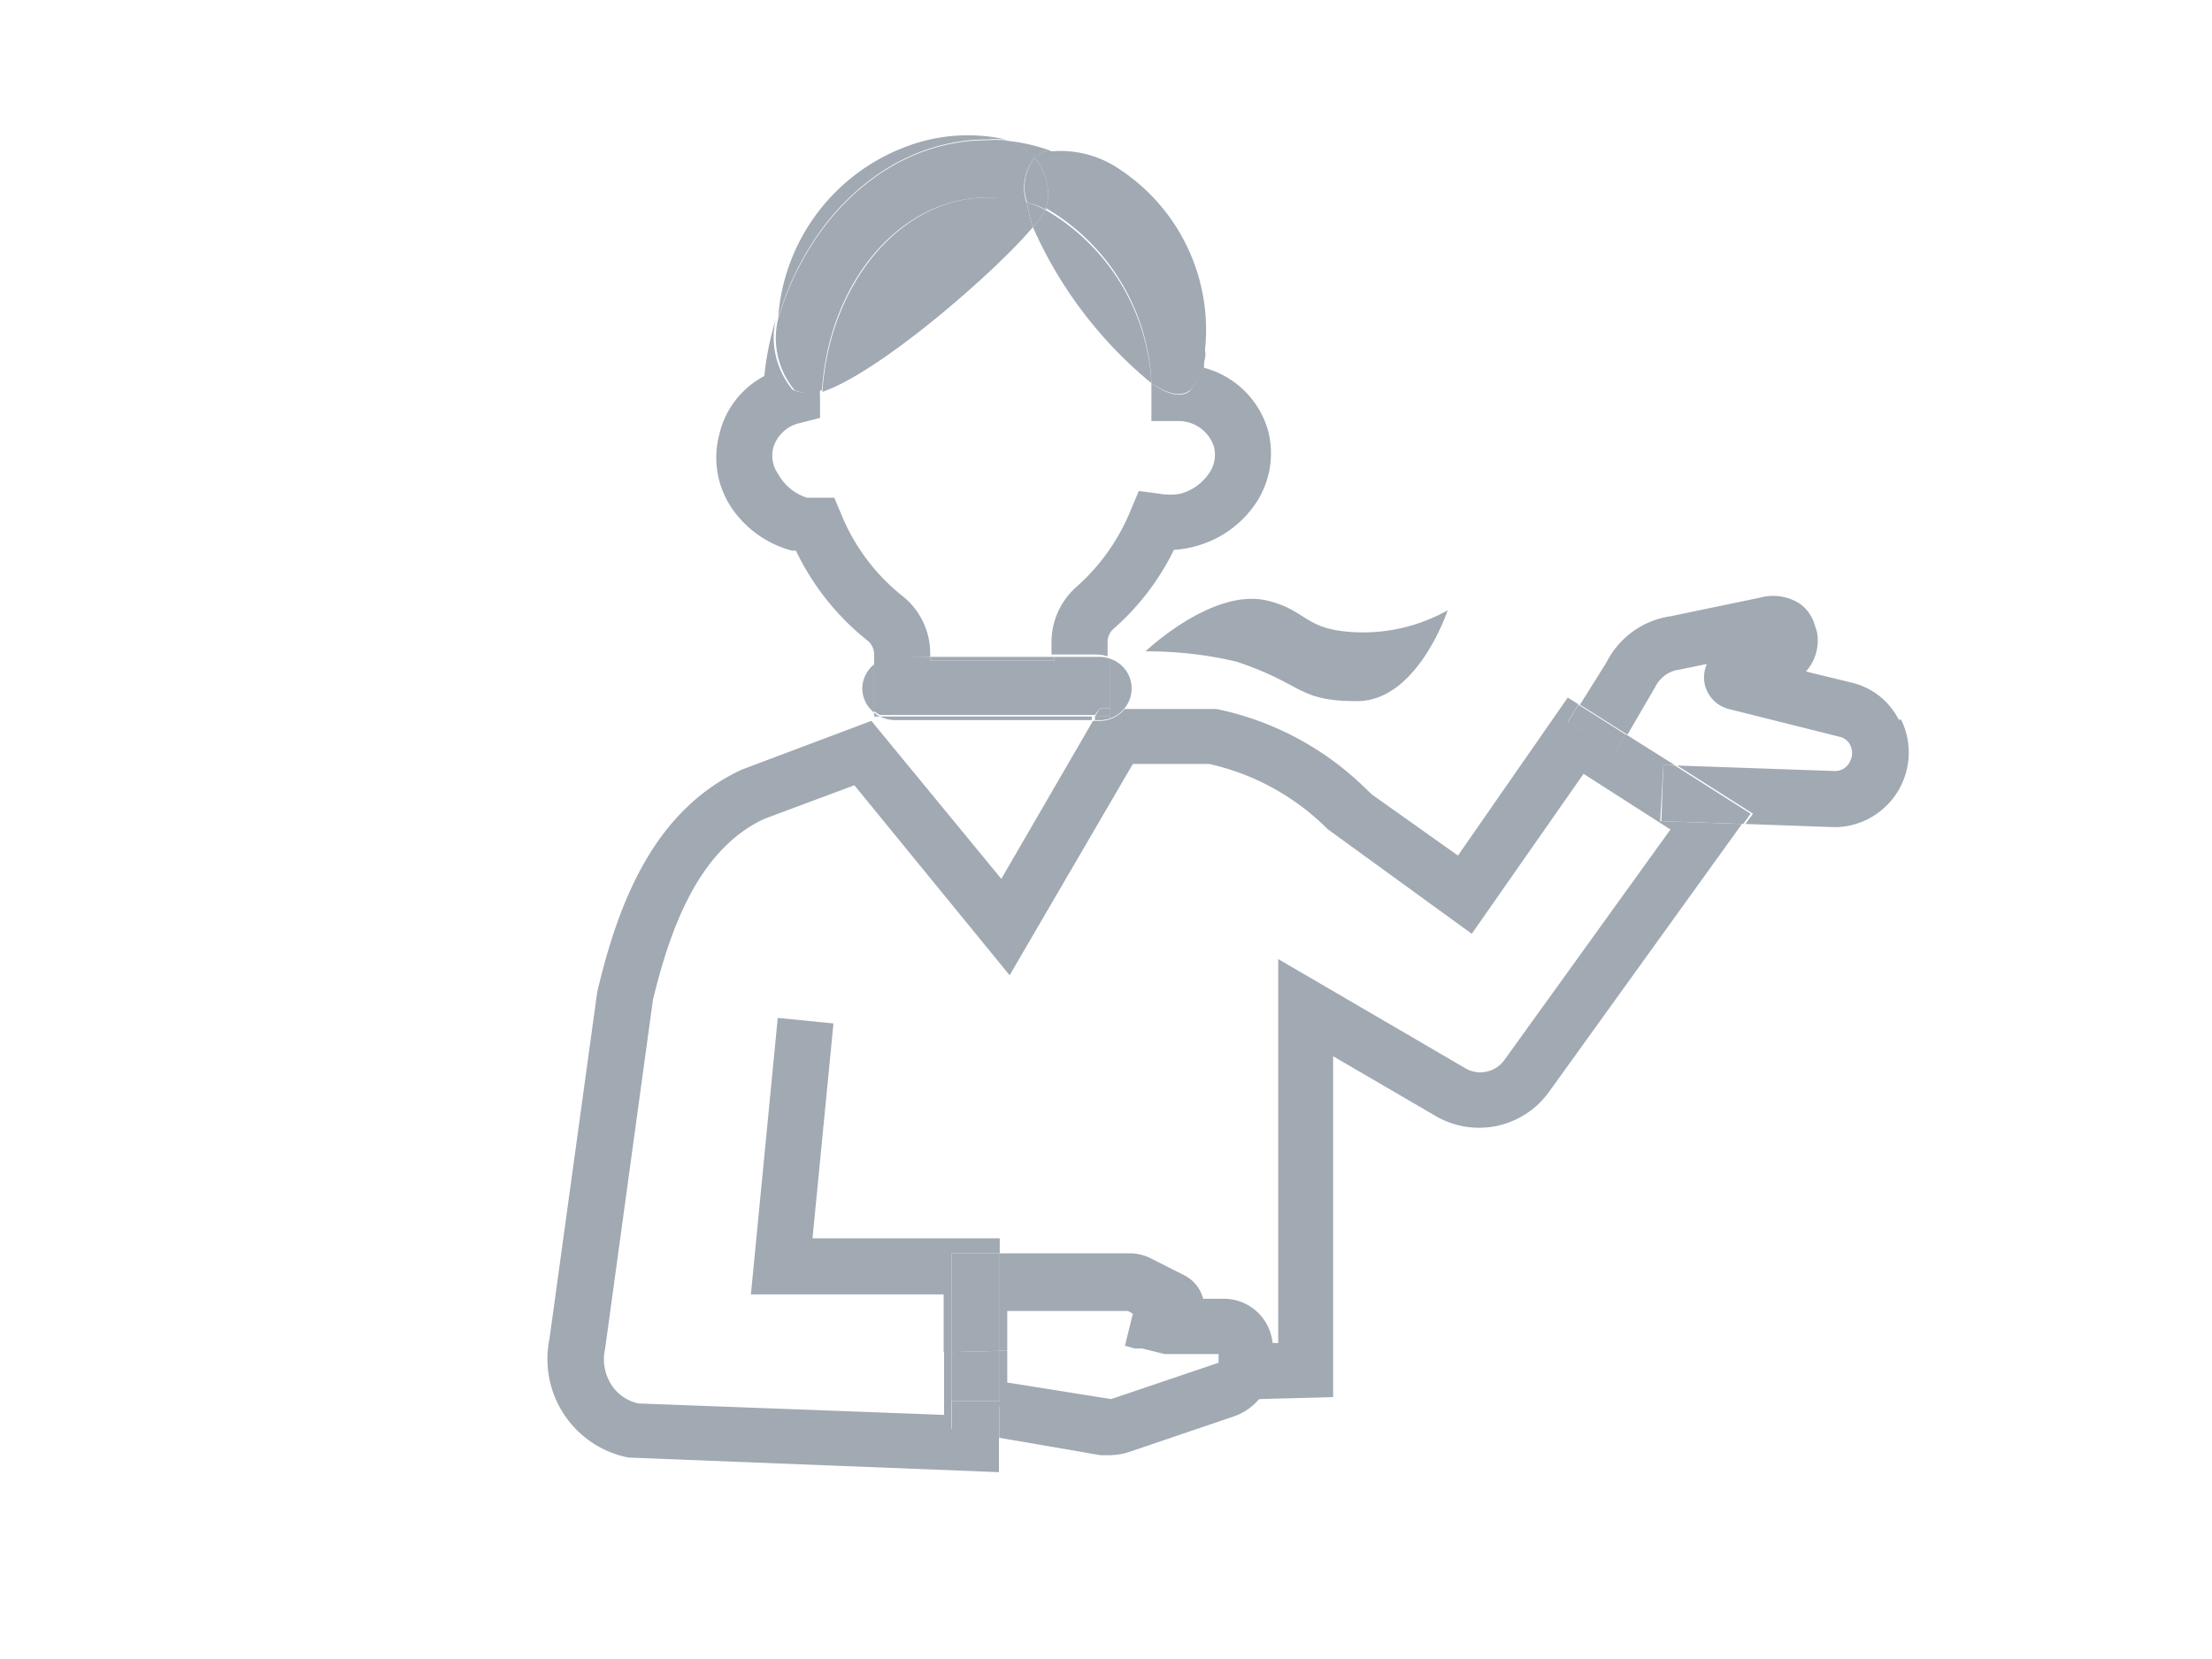 <svg id="レイヤー_1" data-name="レイヤー 1" xmlns="http://www.w3.org/2000/svg" viewBox="0 0 56 42"><defs><style>.cls-1{fill:none}.cls-2{fill:#a1a9b2}</style></defs><path class="cls-1" d="M46.42 19.52a.42.42 0 00.38-.25.46.46 0 000-.41.39.39 0 00-.24-.2L43.73 18a.83.83 0 01-.63-.77.9.9 0 01.07-.37l-.68.14a.8.8 0 00-.63.45l-.7 1.2 1.24.78zM19 32.77l.68-7 1.41.14-.53 5.44h4.74v.38h3.32a1.17 1.17 0 01.51.13l.85.43a.93.93 0 01.47.59H31A1.24 1.24 0 0132.22 34h.14v-9.73L37.09 27a.75.75 0 001-.21l4.2-5.79-2.21-1.4-2.83 4.05L33.6 21a6.11 6.11 0 00-3-1.65h-1.94l-3.12 5.35-3.93-4.81-2.28.85c-1.7.79-2.4 2.86-2.82 4.58l-1.21 8.82a1.2 1.2 0 00.16.92 1.09 1.09 0 00.68.47l7.74.29v-3.05zm8.33-17.86A5.19 5.19 0 0028.69 13l.21-.5.53.07a1.49 1.49 0 00.52 0 1.27 1.27 0 00.73-.52.81.81 0 00.12-.68.94.94 0 00-.93-.64h-.65v-.96a10.69 10.69 0 01-3-3.95c-1 1.15-3.88 3.68-5.34 4.12a1.38 1.38 0 000 .2v.52l-.51.13a.91.91 0 00-.67.61.81.81 0 00.12.68 1.27 1.27 0 00.73.52h.69l.17.4a5.1 5.1 0 001.52 2.06 1.86 1.86 0 01.74 1.48v.09h3.14v-.31a1.87 1.87 0 01.52-1.41z"/><path class="cls-1" d="M28.68 33.22l-.12-.07H25.5v1.04l3.23-.09-.25-.07.2-.81z"/><path class="cls-2" d="M42.11 19.37h.29l-1.24-.78-.24.41-1.23-.72.27-.45-.27-.17-2.78 4-2.17-1.54-.18-.17a7.56 7.56 0 00-3.76-2h-2.33a.81.81 0 01-.62.3h-.18l-2.32 4-3.29-4-3.27 1.23c-2.31 1.06-3.17 3.53-3.67 5.63l-1.21 8.79a2.54 2.54 0 002 3l9.38.37v-.9l-1.21-.2v-.73h-.18v-1.2 1.58l-7.74-.29a1.09 1.09 0 01-.68-.47 1.2 1.2 0 01-.16-.92l1.21-8.83c.42-1.72 1.12-3.79 2.82-4.58l2.28-.85 3.93 4.81 3.12-5.35h1.93a6.11 6.11 0 013 1.65l3.65 2.65 2.83-4.05 2.2 1.41-4.2 5.83a.75.75 0 01-1 .21l-4.73-2.76V34h-.14v.49a1.42 1.42 0 01-.36.93l1.89-.05v-8.63l2.59 1.51a2.18 2.18 0 002.87-.6l4.89-6.79-2.07-.07z"/><path class="cls-2" d="M48.07 18.22a1.8 1.8 0 00-1.16-.93L45.72 17a1.18 1.18 0 00.28-1l-.07-.22a1 1 0 00-.37-.5 1.25 1.25 0 00-1-.15l-2.26.47a2.17 2.17 0 00-1.63 1.17L40 17.84l1.2.76.7-1.2a.8.8 0 01.63-.45l.68-.14a.9.9 0 00-.07.37.83.83 0 00.63.77l2.83.71a.39.39 0 01.24.2.46.46 0 010 .41.42.42 0 01-.38.25l-4-.14 1.92 1.22-.19.26 2.24.08h.07a1.89 1.89 0 001.63-2.72z"/><path class="cls-2" d="M42.4 19.38l-.29-.01-.05 1.42 2.07.07.19-.26-1.92-1.22zm-1.48-.37l.24-.41-1.2-.76-.27.45 1.23.72zm-18.64-.87a.87.87 0 00.36.09h5v-.09zm6.19-.21a.79.79 0 00-.36-1.25v1.25zm-6.64-.5a.79.79 0 00.3.61v-1.22a.79.79 0 00-.3.61zm1.72-.8h3.14v.09h-3.14zm4.92 1.3h-.36v.21h-.39v.09h.18a.81.81 0 00.57-.3z"/><path class="cls-2" d="M23.55 16.63v-.09a1.86 1.86 0 00-.74-1.48A5.1 5.1 0 0121.29 13l-.17-.4h-.69a1.27 1.27 0 01-.73-.6.81.81 0 01-.12-.68.91.91 0 01.67-.61l.51-.13v-.52a1.38 1.38 0 010-.2.8.8 0 01-.7 0 2.07 2.07 0 01-.42-1.78 7.5 7.5 0 00-.29 1.44A2.24 2.24 0 0018.21 11a2.28 2.28 0 00.3 1.84 2.67 2.67 0 001.54 1.1h.1a6.49 6.49 0 001.79 2.26.45.45 0 01.19.36v.28a.82.82 0 01.51-.19zm3-12.83a4.6 4.6 0 00-1.1-.24 1.46 1.46 0 01.74.45.82.82 0 01.36-.21zm2.6 5.9v.96h.65a.94.94 0 01.93.64.81.81 0 01-.12.68 1.27 1.27 0 01-.73.52 1.49 1.49 0 01-.52 0l-.53-.07-.21.5a5.19 5.19 0 01-1.36 1.92 1.87 1.87 0 00-.64 1.41v.31h1.16a.8.8 0 01.26.05v-.36a.45.45 0 01.15-.34 6.38 6.38 0 001.53-2 2.54 2.54 0 00.54-.09 2.67 2.67 0 001.54-1.1 2.28 2.28 0 00.3-1.84 2.3 2.3 0 00-1.62-1.58l.01-.31a1.71 1.71 0 01-.37.9c-.21.17-.56.1-.97-.2zm-7.02 8.44h.15a.56.56 0 01-.15-.1z"/><path class="cls-2" d="M27.85 17.93h.26v-1.25a.8.8 0 00-.26-.05h-1.16v.09h-3.14v-.09h-.91a.82.82 0 00-.51.19V18a.56.56 0 00.15.1h5.44z"/><path class="cls-2" d="M27.72 18.14h.39v-.21h-.26l-.13.21zM25 3.53a3.55 3.55 0 01.46 0 4.41 4.41 0 00-2.54.19 5 5 0 00-3.22 4.34c.77-2.64 2.85-4.53 5.3-4.53z"/><path class="cls-2" d="M26.15 5.75a4 4 0 01-.15-.61A3.31 3.31 0 0025 5c-2.18 0-4 2.15-4.18 4.92 1.45-.49 4.36-3.02 5.33-4.17z"/><path class="cls-2" d="M20.11 9.87a.8.8 0 00.7 0C21 7.1 22.81 5 25 5a3.31 3.31 0 011 .17A1.2 1.2 0 0126.19 4a1.46 1.46 0 00-.74-.45 3.55 3.55 0 00-.46 0c-2.44 0-4.52 1.89-5.3 4.56a2.07 2.07 0 00.42 1.76zm9.04-.17a5.38 5.38 0 00-2.69-4.39 1.9 1.9 0 01-.31.44 10.69 10.69 0 003 3.95zm1.34-.7a4.87 4.87 0 00-2.33-4.83 2.63 2.63 0 00-1.61-.33A6.55 6.55 0 0130.49 9z"/><path class="cls-2" d="M26.19 4a1.35 1.35 0 01.29 1.27 5.38 5.38 0 012.67 4.43c.41.28.76.37 1 .16a1.71 1.71 0 00.37-.9 6.55 6.55 0 00-3.97-5.16.82.82 0 00-.36.2zm-.04 1.75a1.9 1.9 0 00.31-.44 2.92 2.92 0 00-.46-.19 4 4 0 00.15.63z"/><path class="cls-2" d="M26.48 5.28A1.35 1.35 0 0026.19 4 1.2 1.2 0 0026 5.12a2.92 2.92 0 01.49.19zM29 16.49a9.74 9.74 0 012.3.26c1.72.57 1.53 1 3.06 1s2.29-2.3 2.29-2.3a4.37 4.37 0 01-2.8.51c-.85-.15-.89-.55-1.79-.76-1.38-.31-3.06 1.29-3.06 1.29zM25.3 36.4l2.56.44h.23a1.62 1.62 0 00.49-.08l2.68-.91a1.44 1.44 0 00.63-.45l-6.59.19zm5.7-3.52h-.54a.93.93 0 00-.47-.59l-.85-.43a1.17 1.17 0 00-.51-.13h-3.32v2.46h.19v-1h3.06l.12.07-.2.81.25.07 3.49-.1A1.24 1.24 0 0031 32.88z"/><path class="cls-2" d="M32.25 34.14V34l-3.49.1.72.18h1.37v.22l-2.72.92L25.5 35v-.81h-.19v1.28h-1.22v.73l1.21.2v-.79l6.59-.19a1.42 1.42 0 00.36-.93zm-8.16-2.41h1.22v-.38h-4.74l.53-5.44-1.41-.14-.68 7h4.88v1.46h.2v-2.5zm-.19 2.5h.19v1.24h-.19z"/><path class="cls-2" d="M24.09 31.73v2.5l1.22-.03v-2.47h-1.22z"/><path class="cls-2" d="M25.31 34.2l-1.22.03v1.24h1.22V34.2z"/></svg>